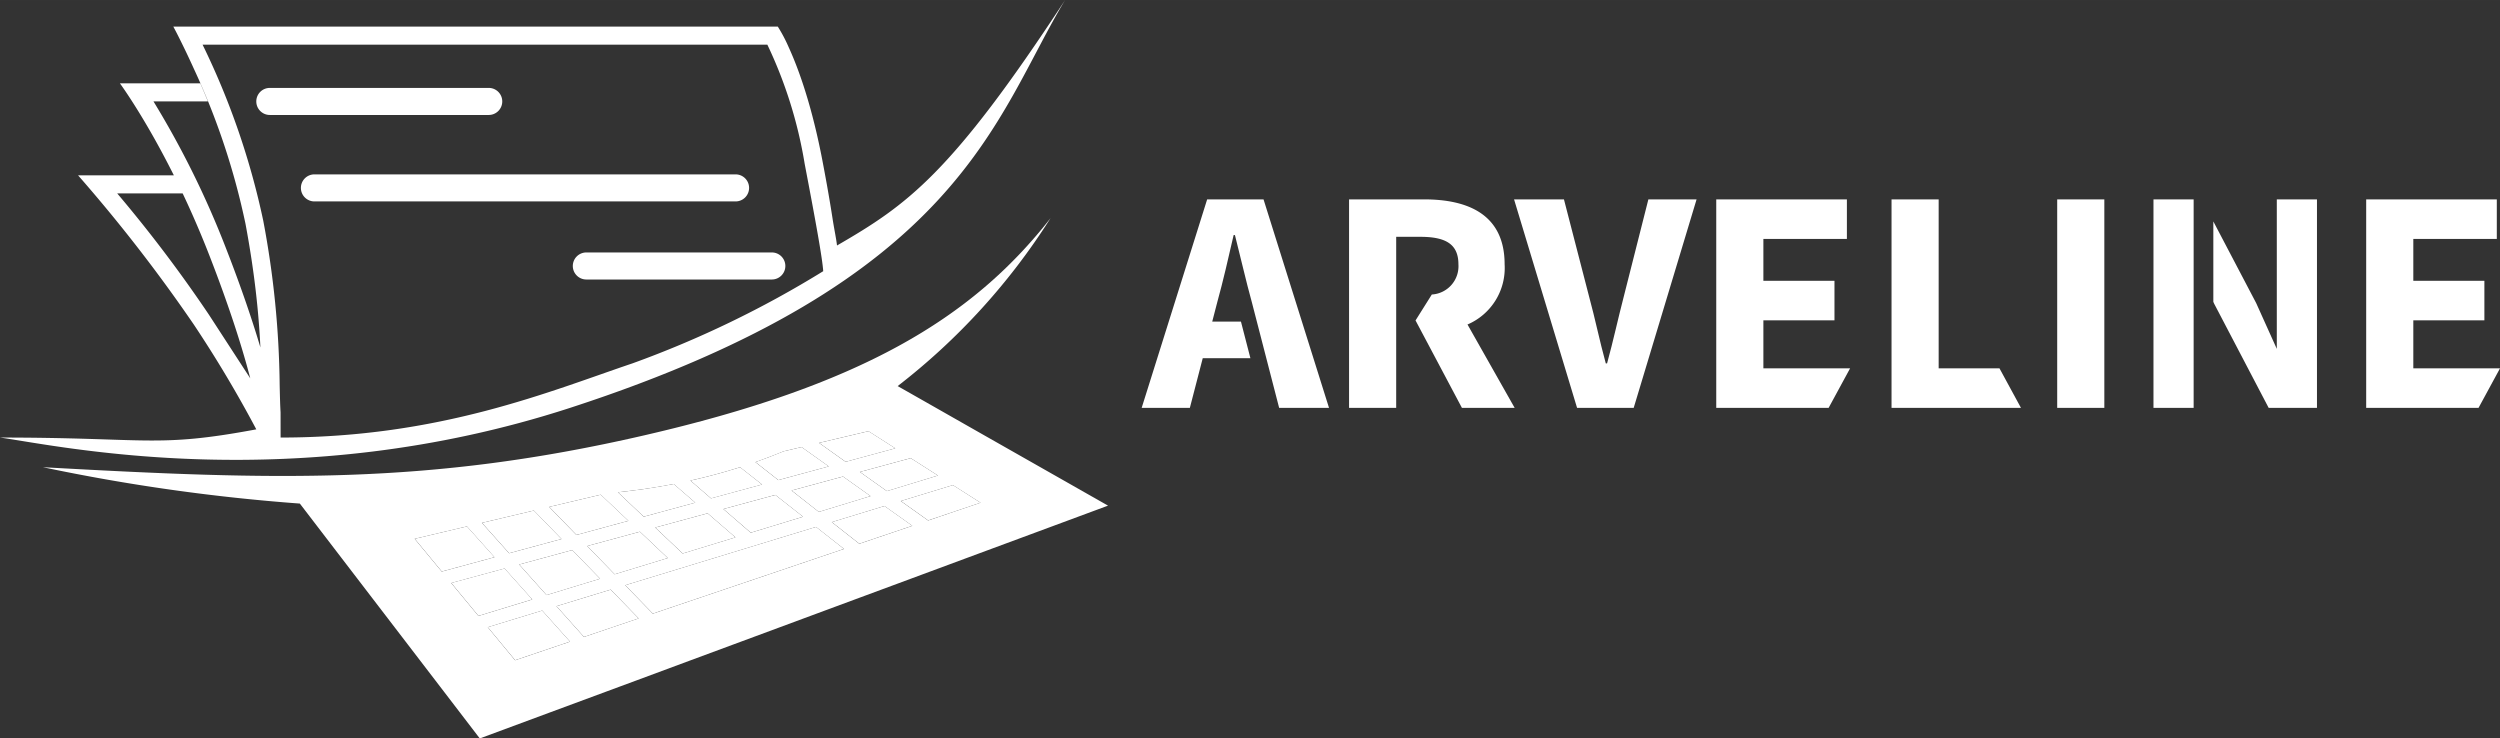 <svg xmlns="http://www.w3.org/2000/svg" width="50.788mm" height="15.002mm" viewBox="0 0 143.965 42.524">
  <rect x="0" y="0" width="143.965" height="42.524" fill="#333333" stroke="none"/>
  <defs>
    <style>
      .cls-1 {
        fill: #fff;
      }
    </style>
  </defs>
  <g id="Layer_2" data-name="Layer 2">
    <g id="Layer_1-2" data-name="Layer 1">
      <g>
        <path class="cls-1" d="M40.039,28.945,38.797,27.871c-.744.143-1.509.268-2.301.368-.306.039-.608.074-.911.11l1.483,1.402Z"/>
        <path class="cls-1" d="M43.884,27.9,42.617,26.904c-.91.289-1.861.548-2.858.77l1.186,1.025Z"/>
        <path class="cls-1" d="M47.724,26.857l-1.567-1.114-1.033.245q-.787.326-1.624.62l1.32,1.037Z"/>
        <polygon class="cls-1" points="32.335 31.038 30.744 29.398 27.753 30.108 29.317 31.857 32.335 31.038"/>
        <polygon class="cls-1" points="26.89 30.312 23.881 31.026 25.44 32.911 28.477 32.086 26.89 30.312"/>
        <polygon class="cls-1" points="36.188 29.991 34.596 28.485 31.626 29.189 33.194 30.804 36.188 29.991"/>
        <polygon class="cls-1" points="51.557 25.815 50.012 24.829 47.166 25.504 48.697 26.592 51.557 25.815"/>
        <polygon class="cls-1" points="50.132 28.568 48.546 27.441 45.584 28.245 47.152 29.478 50.132 28.568"/>
        <polygon class="cls-1" points="38.456 32.135 36.851 30.618 33.814 31.443 35.394 33.07 38.456 32.135"/>
        <polygon class="cls-1" points="51.072 28.281 54.012 27.382 52.444 26.382 49.518 27.176 51.072 28.281"/>
        <polygon class="cls-1" points="29.057 32.735 25.985 33.57 27.552 35.466 30.652 34.518 29.057 32.735"/>
        <polygon class="cls-1" points="29.898 32.507 31.473 34.268 34.557 33.326 32.955 31.676 29.898 32.507"/>
        <polygon class="cls-1" points="46.245 29.755 44.647 28.5 41.656 29.312 43.233 30.675 46.245 29.755"/>
        <polygon class="cls-1" points="42.353 30.944 40.749 29.559 37.732 30.378 39.313 31.873 42.353 30.944"/>
        <polygon class="cls-1" points="47.899 30.065 49.484 31.31 52.536 30.277 50.933 29.138 47.899 30.065"/>
        <polygon class="cls-1" points="51.873 28.85 53.447 29.969 56.465 28.948 54.875 27.933 51.873 28.85"/>
        <polygon class="cls-1" points="28.089 36.116 29.663 38.018 32.825 36.948 31.224 35.158 28.089 36.116"/>
        <polygon class="cls-1" points="36.004 33.698 37.593 35.335 48.602 31.609 46.991 30.342 36.004 33.698"/>
        <polygon class="cls-1" points="32.045 34.907 33.627 36.677 36.776 35.611 35.167 33.954 32.045 34.907"/>
        <polygon class="cls-1" points="61.337 27.712 61.335 27.712 62.74 28.511 63.795 29.11 61.337 27.712"/>
        <path class="cls-1" d="M0,25.196c3.386.469,16.932,3.459,32.825-1.708C55.376,16.156,57.253,6.771,61.335,0,54.763,10.041,52.239,11.797,48.2,14.137c-.05-.434-.155-.892-.259-1.567-.084-.547-.19-1.181-.32-1.913q-.079-.44-.17-.928-.046-.244-.095-.501t-.1-.504q-.101-.495-.206-.952c-.175-.762-.356-1.446-.537-2.058q-.163-.55-.323-1.022-.16-.472-.312-.869-.101-.265-.197-.497c-.096-.232-.187-.441-.272-.626a8.712,8.712,0,0,0-.618-1.168H9.981s.016.029.046.086c.02.038.046.087.078.148s.069.133.112.217l.067.133.059.118q.092.184.203.411.074.151.155.32c.144.3.303.64.473,1.016a41.146,41.146,0,0,1,2.965,8.916c.258,1.386.442,2.62.573,3.725.102.86.173,1.642.223,2.356.025.36.045.702.061,1.029-.434-1.462-1.066-3.36-1.982-5.71A52.607,52.607,0,0,0,8.837,5.837h3.134c-.148-.363-.294-.71-.436-1.039H6.905s.384.52.99,1.495c.253.406.544.892.863,1.452q.287.504.6,1.088.312.583.644,1.243l.01.02H4.496a90.923,90.923,0,0,1,6.665,8.593,69.357,69.357,0,0,1,3.598,6.035C8.977,25.805,8.581,25.196,0,25.196ZM11.666,2.572H44.189a25.481,25.481,0,0,1,2.147,6.851c.659,3.443,1.023,5.47,1.07,6.193a59.238,59.238,0,0,1-10.984,5.308c-4.796,1.62-11.088,4.272-20.263,4.272-.001-.018-.001-1.427-.002-1.446-.027-.461-.038-.972-.052-1.563a53.448,53.448,0,0,0-.946-9.481A43.65,43.65,0,0,0,11.666,2.572Zm.366,15.551a79.534,79.534,0,0,0-5.284-6.988h3.77c-.098-.208-.197-.413-.294-.611.297.608.602,1.259.907,1.952s.612,1.426.913,2.199.572,1.496.813,2.169.456,1.298.645,1.873c.283.863.51,1.616.691,2.259.082.294.155.563.219.811Z"/>
        <path class="cls-1" d="M69.515,11.482,65.744,23.487h2.775l.742-2.86h2.745L71.461,18.518H69.808l.288-1.111c.334-1.2.654-2.605.945-3.872h.074c.321,1.252.641,2.672.975,3.872l.287,1.111.096.37.449,1.739.739,2.86h2.872L72.762,11.482Z"/>
        <path class="cls-1" d="M86.645,15.22c0-2.854-2.087-3.739-4.633-3.739H77.687V23.487h2.714V13.637H81.79c1.428,0,2.195.396,2.195,1.584a1.632,1.632,0,0,1-1.532,1.738l-.938,1.493.379.715.085.16,2.207,4.16H87.223l-2.716-4.801A3.535,3.535,0,0,0,86.645,15.22Z"/>
        <path class="cls-1" d="M93.507,17.076c-.342,1.313-.598,2.524-.962,3.85h-.074c-.364-1.325-.604-2.536-.962-3.85l-1.447-5.594H87.189L90.817,23.487h3.261l3.621-12.005H94.923Z"/>
        <polygon class="cls-1" points="101.546 18.445 105.64 18.445 105.64 16.169 101.546 16.169 101.546 13.758 106.355 13.758 106.355 11.482 98.832 11.482 98.832 23.487 105.303 23.487 106.539 21.211 101.546 21.211 101.546 18.445"/>
        <polygon class="cls-1" points="111.64 21.211 111.64 11.482 108.926 11.482 108.926 23.487 116.379 23.487 115.142 21.211 111.64 21.211"/>
        <rect class="cls-1" x="118.466" y="11.482" width="2.714" height="12.005"/>
        <polygon class="cls-1" points="131.112 20.09 129.924 17.453 127.457 12.75 127.457 17.382 127.511 17.501 130.643 23.487 133.425 23.487 133.425 11.482 131.112 11.482 131.112 20.09"/>
        <polygon class="cls-1" points="124.01 23.487 126.323 23.487 126.323 14.879 126.323 11.482 124.01 11.482 124.01 23.487"/>
        <polygon class="cls-1" points="138.973 21.211 138.973 18.445 143.066 18.445 143.066 16.169 138.973 16.169 138.973 13.758 143.781 13.758 143.781 11.482 136.259 11.482 136.259 23.487 142.729 23.487 143.965 21.211 138.973 21.211"/>
        <path class="cls-1" d="M62.74,28.511l-1.405-.799-2.47-1.403-2.47-1.403L53.924,23.5l-2.231-1.268a37.639,37.639,0,0,0,8.807-9.676C55.961,18.37,49.509,22.212,37.065,25.077s-21.262,2.569-34.594,1.827a111.52,111.52,0,0,0,14.796,2.094l2.072,2.705,2.072,2.704,2.074,2.706,2.072,2.704,2.072,2.706,4.02-1.49L35.669,39.545l1.006-.372,3.014-1.119,4.02-1.489,4.02-1.49,4.02-1.489L55.767,32.096l4.02-1.489,4.02-1.49-.011-.006ZM52.444,26.382l1.568,1.001-2.94.898-1.553-1.104ZM33.814,31.443l3.037-.825,1.604,1.517-3.062.935Zm.742,1.883-3.084.942-1.575-1.761,3.057-.831Zm3.175-2.947,3.017-.82,1.603,1.385-3.04.929Zm3.924-1.066,2.992-.813,1.597,1.256-3.012.92Zm3.928-1.067,2.962-.805,1.586,1.127-2.979.91Zm4.427-3.416,1.545.986-2.86.777L47.166,25.504Zm-4.886,1.159,1.033-.245,1.567,1.114-2.903.789-1.32-1.037Q44.338,26.315,45.125,25.988Zm-2.508.916L43.884,27.9l-2.939.798-1.186-1.025C40.756,27.452,41.707,27.193,42.617,26.904Zm-6.121,1.336c.791-.1,1.557-.225,2.301-.368l1.242,1.073-2.97.807L35.586,28.349C35.889,28.313,36.19,28.278,36.496,28.239Zm-1.901.246,1.593,1.506-2.994.813-1.568-1.615Zm-3.852.913,1.592,1.639-3.018.82-1.565-1.75Zm-5.304,3.513-1.559-1.885,3.009-.714,1.586,1.774Zm2.112,2.555-1.567-1.895,3.073-.835,1.595,1.783Zm2.111,2.553-1.573-1.903,3.135-.958,1.601,1.79Zm3.965-1.342L32.045,34.907l3.122-.954,1.609,1.657Zm3.966-1.342-1.589-1.637,10.987-3.356,1.612,1.267Zm11.891-4.024-1.585-1.246,3.034-.927,1.603,1.14Zm3.963-1.341-1.574-1.119,3.002-.917L56.465,28.948Z"/>
        <path class="cls-1" d="M28.144,6.62a.779.779,0,0,0,0-1.558H15.538a.779.779,0,1,0,0,1.558Z"/>
        <path class="cls-1" d="M17.328,10.82a.779.779,0,0,0,.779.779H42.358a.779.779,0,0,0,0-1.558H18.107A.779.779,0,0,0,17.328,10.82Z"/>
        <path class="cls-1" d="M32.986,15.316a.779.779,0,0,0,.779.779H44.446a.779.779,0,0,0,0-1.558H33.765A.779.779,0,0,0,32.986,15.316Z"/>
      </g>
    </g>
  </g>
</svg>
